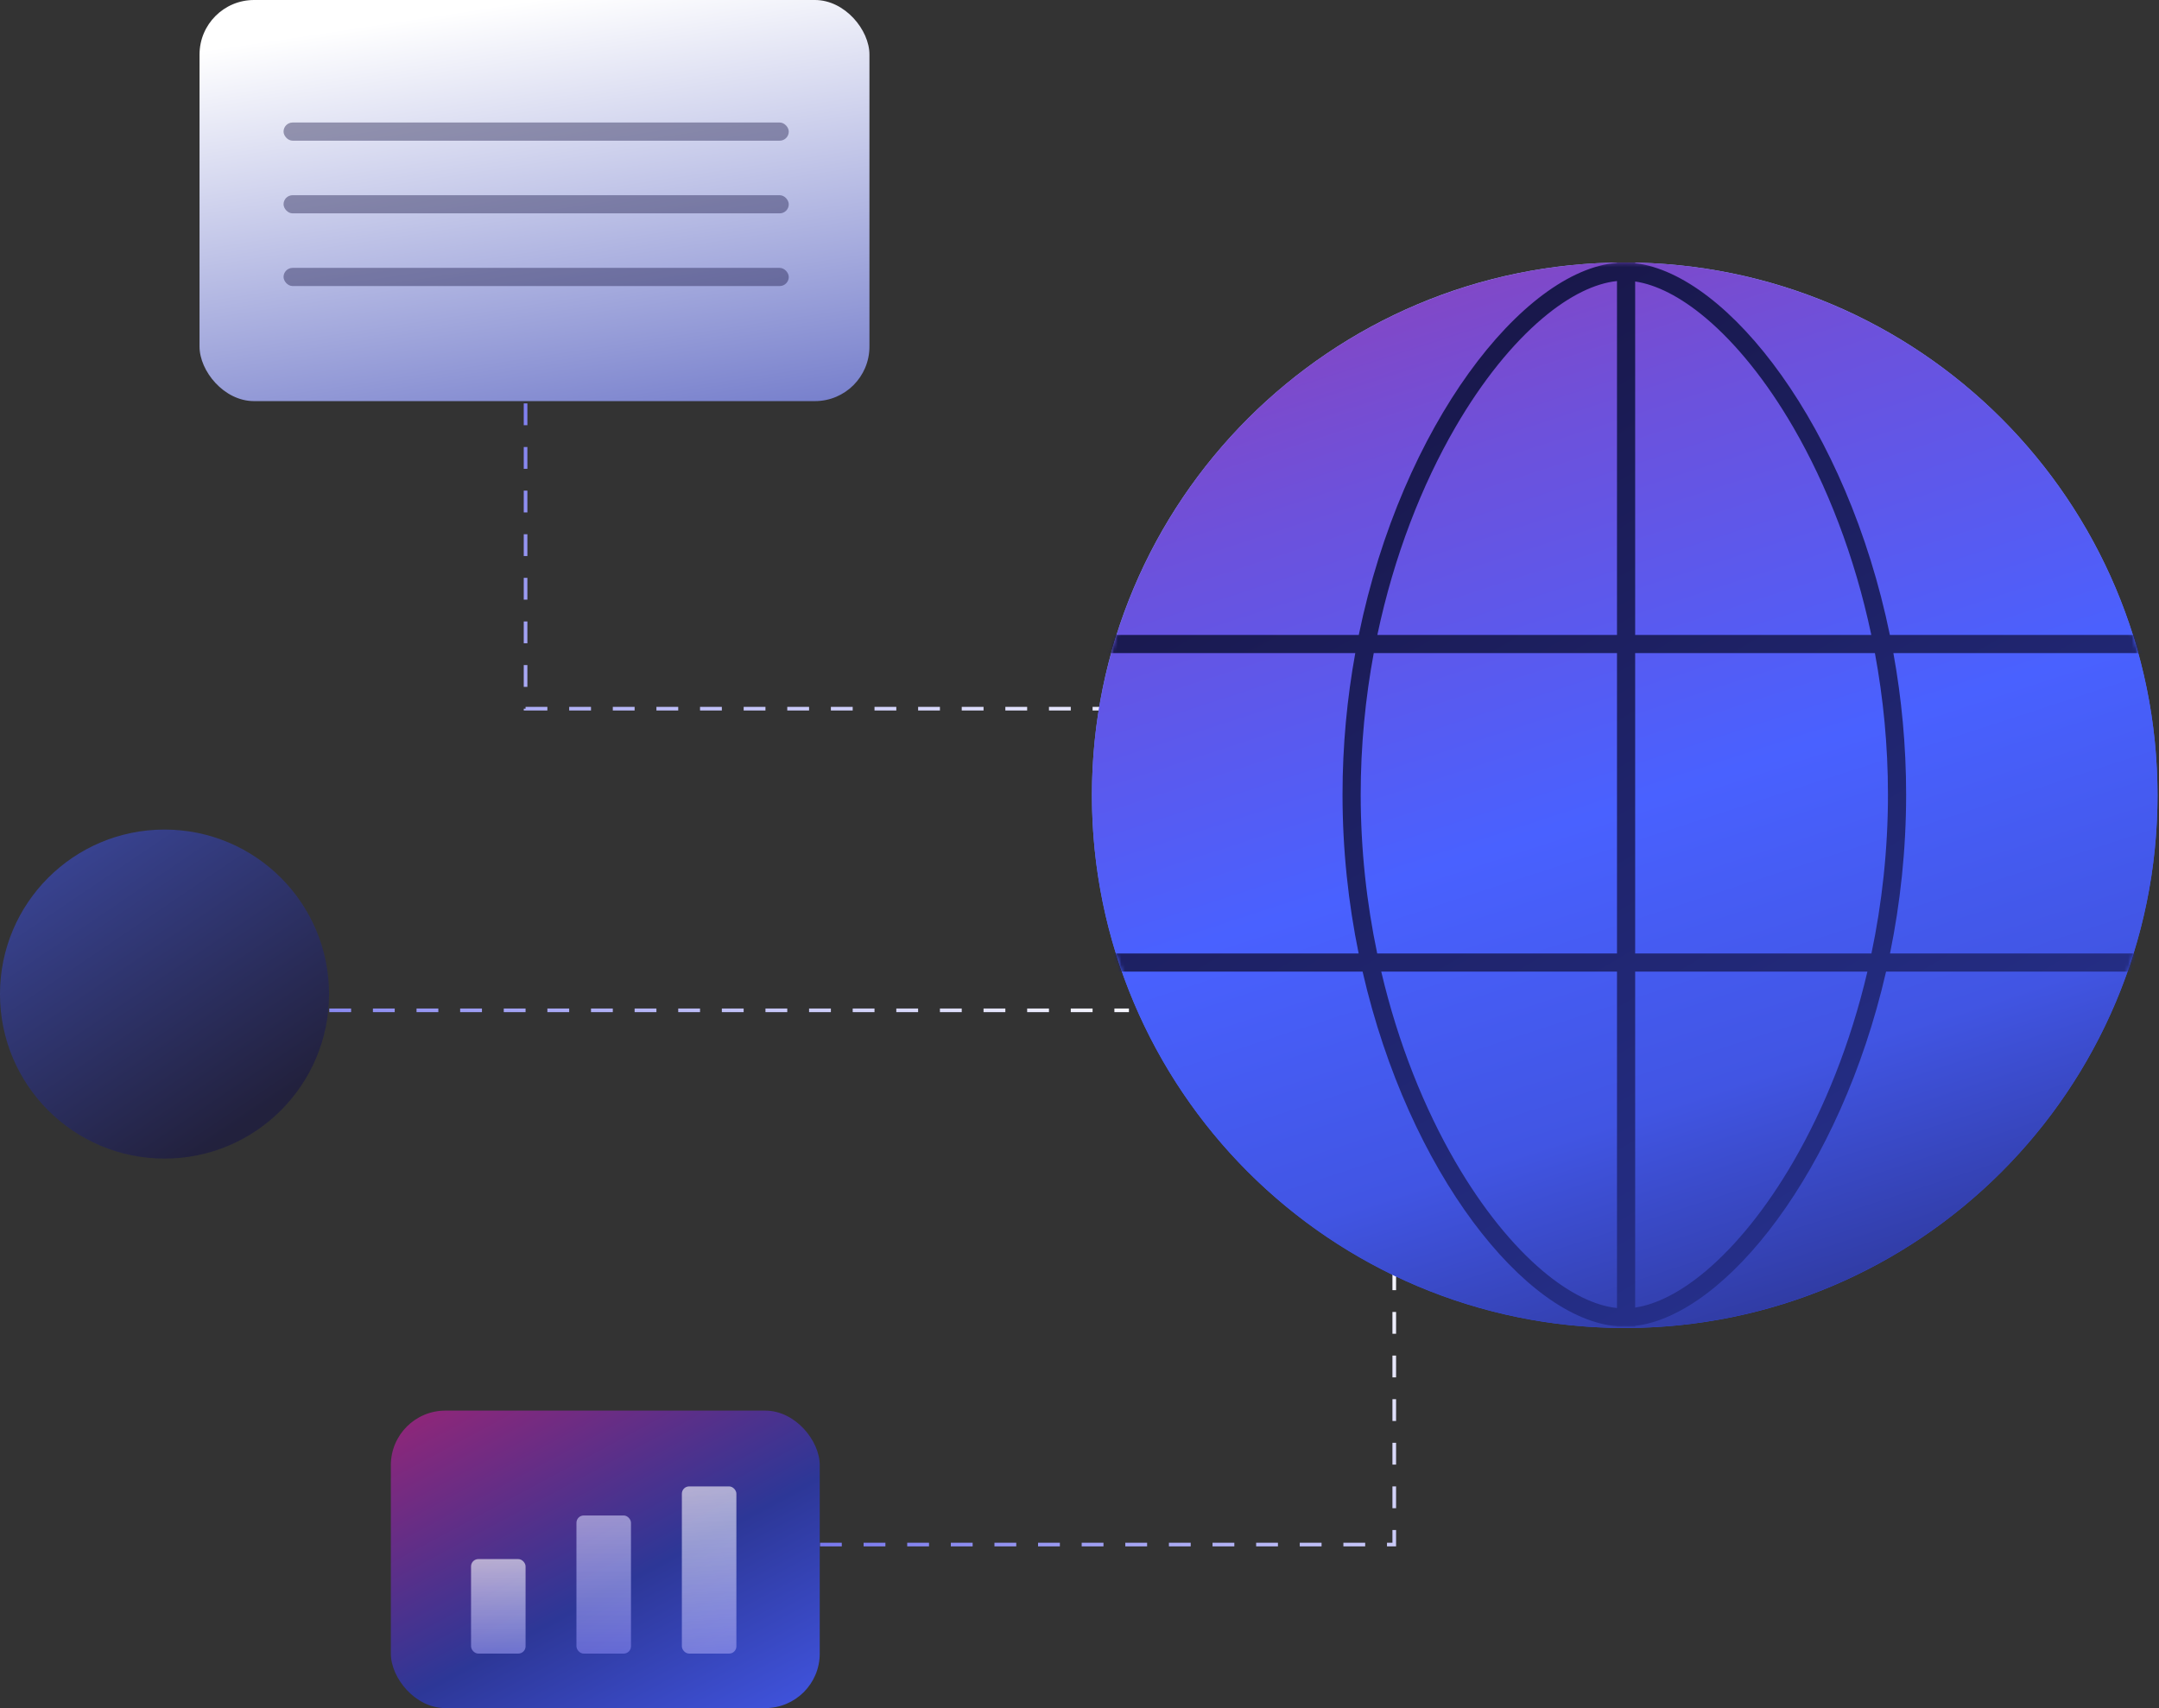 <?xml version="1.0" encoding="UTF-8"?> <svg xmlns="http://www.w3.org/2000/svg" width="594" height="470" viewBox="0 0 594 470" fill="none"><rect x="0" y="0" width="594" height="470" fill="#333333" stroke="none"/><path d="M225.599 425L383.599 425L383.599 343" stroke="url(#paint0_linear_7_242)" stroke-dasharray="6 6"></path><path d="M90.599 278L310.599 278" stroke="url(#paint1_linear_7_242)" stroke-dasharray="6 6"></path><path d="M144.599 27V195H316.599" stroke="url(#paint2_linear_7_242)" stroke-dasharray="6 6"></path><circle opacity="0.6" cx="45.267" cy="273.532" r="45.268" transform="rotate(180 45.267 273.532)" fill="url(#paint3_linear_7_242)"></circle><path d="M593.588 218.817C593.588 299.774 527.96 365.402 447.003 365.402C366.046 365.402 300.417 299.774 300.417 218.817C300.417 137.86 366.046 72.231 447.003 72.231C527.96 72.231 593.588 137.86 593.588 218.817Z" fill="url(#paint4_linear_7_242)"></path><circle cx="447.003" cy="218.817" r="146.585" fill="url(#paint5_linear_7_242)"></circle><mask id="mask0_7_242" style="mask-type:alpha" maskUnits="userSpaceOnUse" x="300" y="72" width="294" height="294"><circle cx="447.003" cy="218.817" r="146.585" fill="url(#paint6_linear_7_242)"></circle></mask><g mask="url(#mask0_7_242)"><path fill-rule="evenodd" clip-rule="evenodd" d="M513.774 267.354C509.097 287.238 501.867 305.041 493.406 319.634C485.94 332.51 477.6 342.743 469.363 349.695C462.302 355.654 455.644 358.939 449.879 359.794V267.354H513.774ZM518.907 267.354H591.85V262.354H519.992C522.82 248.544 524.43 233.855 524.43 218.623C524.43 205.149 523.17 192.099 520.922 179.708H589.924V174.708H519.954C508.197 117.547 475.573 75.493 449.879 72.407V72.226L446.935 72.226C446.922 72.226 446.91 72.226 446.897 72.226C446.884 72.226 446.872 72.226 446.859 72.226L444.879 72.226V72.31C419.043 74.44 385.744 116.83 373.839 174.708H300.018V179.708H372.872C370.624 192.099 369.364 205.149 369.364 218.623C369.364 233.855 370.974 248.544 373.802 262.354H301.944V267.354H374.887C387.599 322.754 419.765 362.866 444.879 364.936V365.021L446.897 365.02L449.879 365.021V364.839C474.846 361.841 506.357 322.048 518.907 267.354ZM444.879 359.915C438.898 359.3 431.888 355.989 424.431 349.695C416.194 342.743 407.854 332.51 400.388 319.634C391.927 305.041 384.697 287.238 380.02 267.354H444.879V359.915ZM378.908 262.354H444.879L444.879 179.708H377.955C375.658 192.073 374.364 205.127 374.364 218.623C374.364 233.884 376.018 248.58 378.908 262.354ZM378.947 174.708H444.879V77.331C438.898 77.946 431.888 81.257 424.431 87.551C416.194 94.504 407.854 104.736 400.388 117.612C391.25 133.374 383.547 152.879 378.947 174.708ZM449.879 77.452V174.708H514.847C510.247 152.879 502.544 133.374 493.406 117.612C485.94 104.736 477.6 94.504 469.363 87.551C462.302 81.592 455.644 78.307 449.879 77.452ZM515.838 179.708H449.879L449.879 262.354H514.886C517.776 248.58 519.43 233.884 519.43 218.623C519.43 205.127 518.136 192.073 515.838 179.708Z" fill="url(#paint7_linear_7_242)"></path></g><rect x="54.898" width="184.308" height="110.371" rx="15" fill="url(#paint8_linear_7_242)"></rect><mask id="mask1_7_242" style="mask-type:alpha" maskUnits="userSpaceOnUse" x="54" y="0" width="186" height="111"><rect x="54.898" width="184.308" height="110.371" rx="15" fill="url(#paint9_linear_7_242)"></rect></mask><g mask="url(#mask1_7_242)"> </g><rect opacity="0.4" x="78.013" y="33.71" width="139" height="5" rx="2.5" fill="#171544"></rect><rect opacity="0.4" x="78.013" y="53.71" width="139" height="5" rx="2.5" fill="#171544"></rect><rect opacity="0.4" x="78.013" y="73.71" width="139" height="5" rx="2.5" fill="#171544"></rect><rect x="107.533" y="388.146" width="117.998" height="81.854" rx="15" fill="url(#paint10_linear_7_242)"></rect><mask id="mask2_7_242" style="mask-type:alpha" maskUnits="userSpaceOnUse" x="107" y="388" width="119" height="82"><rect x="107.533" y="388.146" width="117.998" height="81.854" rx="15" fill="url(#paint11_linear_7_242)"></rect></mask><g mask="url(#mask2_7_242)"> </g><g opacity="0.6"><rect x="129.599" y="429" width="15" height="26" rx="2" fill="url(#paint12_linear_7_242)"></rect><rect x="158.599" y="417" width="15" height="38" rx="2" fill="url(#paint13_linear_7_242)"></rect><rect x="187.599" y="409" width="15" height="46" rx="2" fill="url(#paint14_linear_7_242)"></rect></g><defs><linearGradient id="paint0_linear_7_242" x1="384.078" y1="337.112" x2="267.039" y2="473.866" gradientUnits="userSpaceOnUse"><stop stop-color="white"></stop><stop offset="1" stop-color="#7070ED"></stop></linearGradient><linearGradient id="paint1_linear_7_242" x1="40.566" y1="278.004" x2="329.406" y2="278.005" gradientUnits="userSpaceOnUse"><stop stop-color="#7070ED"></stop><stop offset="1" stop-color="white"></stop></linearGradient><linearGradient id="paint2_linear_7_242" x1="332.168" y1="215.496" x2="210.281" y2="39.041" gradientUnits="userSpaceOnUse"><stop stop-color="white"></stop><stop offset="1" stop-color="#7070ED"></stop></linearGradient><linearGradient id="paint3_linear_7_242" x1="24.078" y1="236.933" x2="90.535" y2="335.173" gradientUnits="userSpaceOnUse"><stop stop-color="#171544"></stop><stop offset="1" stop-color="#4961FF"></stop></linearGradient><linearGradient id="paint4_linear_7_242" x1="350.955" y1="-118.91" x2="565.985" y2="543.278" gradientUnits="userSpaceOnUse"><stop stop-color="white"></stop><stop offset="0.549" stop-color="#4961FF"></stop><stop offset="1" stop-color="#051EC2"></stop></linearGradient><linearGradient id="paint5_linear_7_242" x1="327.599" y1="-162" x2="526.599" y2="448" gradientUnits="userSpaceOnUse"><stop stop-color="#EF165B"></stop><stop offset="0.463" stop-color="#6D51DB"></stop><stop offset="0.626" stop-color="#4961FF"></stop><stop offset="0.754" stop-color="#4155E3"></stop><stop offset="1" stop-color="#171544"></stop></linearGradient><linearGradient id="paint6_linear_7_242" x1="354.917" y1="-106.827" x2="561.996" y2="534.132" gradientUnits="userSpaceOnUse"><stop stop-color="white"></stop><stop offset="0.549" stop-color="#4961FF"></stop><stop offset="1" stop-color="#051EC2"></stop></linearGradient><linearGradient id="paint7_linear_7_242" x1="380.359" y1="72.236" x2="645.222" y2="520.096" gradientUnits="userSpaceOnUse"><stop stop-color="#171544"></stop><stop offset="1" stop-color="#3043BF"></stop></linearGradient><linearGradient id="paint8_linear_7_242" x1="147.052" y1="0" x2="173.595" y2="175.413" gradientUnits="userSpaceOnUse"><stop stop-color="white"></stop><stop offset="0.717" stop-color="#717ACA"></stop><stop offset="1" stop-color="#4961FF"></stop></linearGradient><linearGradient id="paint9_linear_7_242" x1="147.052" y1="0" x2="147.052" y2="110.371" gradientUnits="userSpaceOnUse"><stop stop-color="white"></stop><stop offset="1" stop-color="#4961FF"></stop></linearGradient><linearGradient id="paint10_linear_7_242" x1="86.599" y1="327" x2="189.162" y2="517.249" gradientUnits="userSpaceOnUse"><stop stop-color="#EF165B"></stop><stop offset="0.628" stop-color="#2D3797"></stop><stop offset="0.995" stop-color="#4961FF"></stop></linearGradient><linearGradient id="paint11_linear_7_242" x1="166.532" y1="388.146" x2="166.532" y2="470" gradientUnits="userSpaceOnUse"><stop stop-color="white"></stop><stop offset="1" stop-color="#4961FF"></stop></linearGradient><linearGradient id="paint12_linear_7_242" x1="137.099" y1="429" x2="137.025" y2="465.562" gradientUnits="userSpaceOnUse"><stop stop-color="white"></stop><stop offset="1" stop-color="#7070ED"></stop></linearGradient><linearGradient id="paint13_linear_7_242" x1="166.099" y1="395.935" x2="166.099" y2="465.326" gradientUnits="userSpaceOnUse"><stop stop-color="white"></stop><stop offset="1" stop-color="#7070ED"></stop></linearGradient><linearGradient id="paint14_linear_7_242" x1="195.099" y1="409" x2="198.924" y2="478.443" gradientUnits="userSpaceOnUse"><stop stop-color="white"></stop><stop offset="1" stop-color="#7070ED"></stop></linearGradient></defs></svg> 